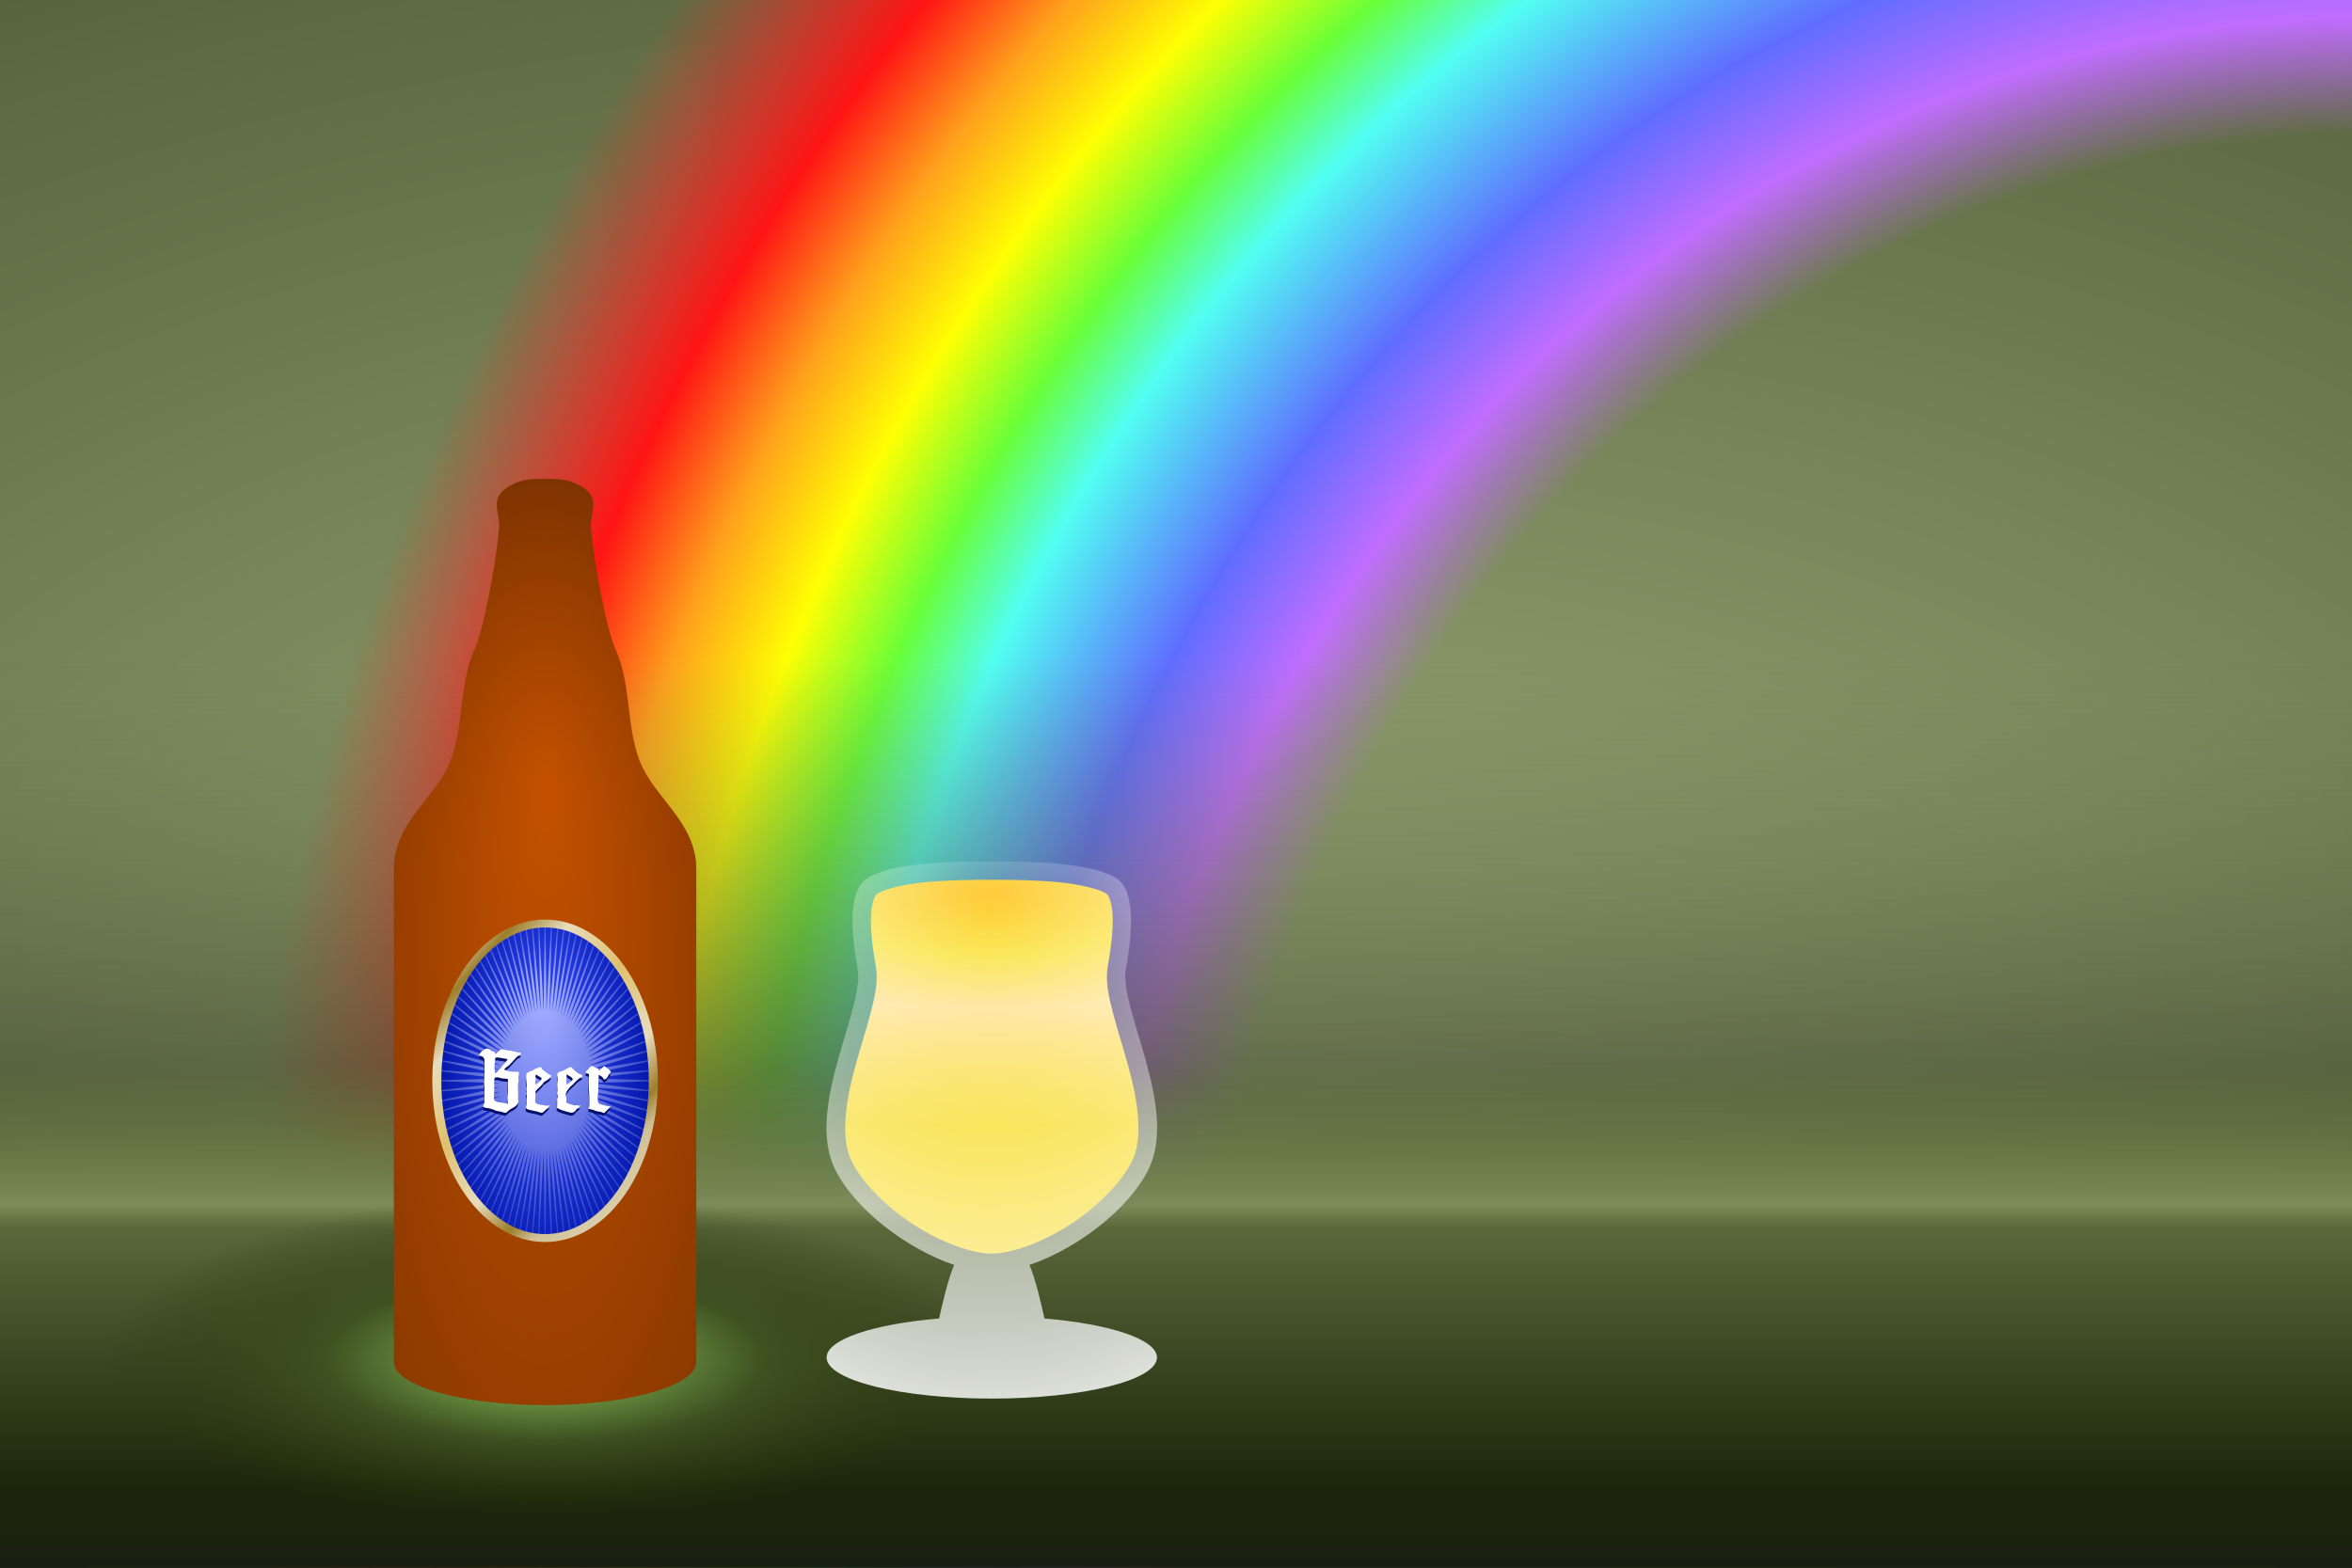 <?xml version="1.0" encoding="UTF-8"?>
<svg version="1.1" viewBox="0 0 600 400" xmlns="http://www.w3.org/2000/svg" xmlns:xlink="http://www.w3.org/1999/xlink">
<rect x="0" y="0" width="600" height="400" fill="#333333" stroke="none"/>
<defs>
<linearGradient id="l">
<stop stop-color="#97d061" offset="0"/>
<stop stop-color="#3e5221" stop-opacity=".934" offset=".5"/>
<stop stop-color="#29350c" stop-opacity="0" offset="1"/>
</linearGradient>
<radialGradient id="i" cx="-123.17" cy="-643.9" r="1053.4" fy="-68.488" gradientTransform="matrix(2.124 -7.7046e-9 2.8706e-9 .913 141.01 -91.108)" gradientUnits="userSpaceOnUse" spreadMethod="reflect">
<stop stop-color="#a5b580" offset="0"/>
<stop stop-color="#47532f" offset="1"/>
</radialGradient>
<radialGradient id="h" cx="-95.257" cy="-110.26" r="1053.4" gradientTransform="matrix(1.655 .662 -.682 1.703 1000.7 255.39)" gradientUnits="userSpaceOnUse">
<stop stop-color="#c16dff" stop-opacity="0" offset="0"/>
<stop stop-color="#c16dff" stop-opacity="0" offset=".537"/>
<stop stop-color="#c16dff" offset=".588"/>
<stop stop-color="#5f6dff" offset=".642"/>
<stop stop-color="#52fff2" offset=".717"/>
<stop stop-color="#69ff38" offset=".759"/>
<stop stop-color="#ffff03" offset=".807"/>
<stop stop-color="#ffa11c" offset=".857"/>
<stop stop-color="#ff1414" offset=".907"/>
<stop stop-color="#ff2525" stop-opacity="0" offset="1"/>
</radialGradient>
<linearGradient id="k" x1="-605.92" x2="-605.92" y1="-594.03" y2="178.66" gradientTransform="matrix(1,0,0,1.074,0,-12.209)" gradientUnits="userSpaceOnUse">
<stop stop-color="#69764c" stop-opacity="0" offset="0"/>
<stop stop-color="#41492f" offset=".617"/>
<stop stop-color="#1b1f14" offset=".813"/>
<stop stop-color="#1a1d13" offset="1"/>
</linearGradient>
<linearGradient id="j" x1="-605.92" x2="-605.92" y1="-254.26" y2="178.66" gradientTransform="matrix(1,0,0,1.074,0,-12.209)" gradientUnits="userSpaceOnUse">
<stop stop-color="#6f863c" stop-opacity="0" offset="0"/>
<stop stop-color="#7c8b59" offset=".27"/>
<stop stop-color="#5a683a" offset=".315"/>
<stop stop-color="#1c260a" offset=".813"/>
<stop stop-color="#1a1d13" offset="1"/>
</linearGradient>
<radialGradient id="a" cx="140.39" cy="354.12" r="66.667" gradientTransform="matrix(1 0 0 .5 0 177.06)" gradientUnits="userSpaceOnUse" xlink:href="#l"/>
<radialGradient id="g" cx="-690.95" cy="-343.86" r="135.36" fy="-415.31" gradientTransform="matrix(1.783 -3.1745e-15 8.2207e-15 4.755 540.81 1436.6)" gradientUnits="userSpaceOnUse" spreadMethod="reflect">
<stop stop-color="#c45100" offset="0"/>
<stop stop-color="#763000" offset="1"/>
</radialGradient>
<radialGradient id="f" cx="-694.9" cy="-326.56" r="92.857" fx="-695.53" fy="-347.46" gradientTransform="matrix(3.794,-3.794,1.182,1.182,2207.2,-2644.6)" gradientUnits="userSpaceOnUse" spreadMethod="reflect">
<stop stop-color="#e9e3cb" offset="0"/>
<stop stop-color="#cebf95" offset=".401"/>
<stop stop-color="#9c7e2b" offset=".5"/>
<stop stop-color="#e7dcbd" offset=".693"/>
<stop stop-color="#dfc06e" offset="1"/>
</radialGradient>
<radialGradient id="e" cx="-690.95" cy="-269.75" r="92.857" fy="-296.9" gradientTransform="matrix(1.097 -3.1076e-15 5.0594e-15 2.224 67.228 330.51)" gradientUnits="userSpaceOnUse">
<stop stop-color="#354dff" offset="0"/>
<stop stop-color="#0014a5" offset="1"/>
</radialGradient>
<radialGradient id="d" cx="-703.07" cy="-312.2" r="114.59" fx="-707.73" fy="-383.15" gradientTransform="matrix(1.3,-1.2577e-14,1.6542e-14,1.723,222.83,296.46)" gradientUnits="userSpaceOnUse">
<stop stop-color="#fff" offset="0"/>
<stop stop-color="#fff" stop-opacity="0" offset="1"/>
</radialGradient>
<radialGradient id="c" cx="203.19" cy="-390.78" r="131.27" gradientTransform="matrix(5.014 1.0729e-15 -4.8069e-16 1.614 -815.55 190.07)" gradientUnits="userSpaceOnUse">
<stop stop-color="#ffc832" offset="0"/>
<stop stop-color="#fae54c" offset=".265"/>
<stop stop-color="#ffe397" offset=".5"/>
<stop stop-color="#f7d600" offset="1"/>
</radialGradient>
<radialGradient id="b" cx="203.19" cy="-252.15" r="147.97" fx="202.87" fy="-274.94" gradientTransform="matrix(4.524 2.7676e-15 -3.4811e-15 4.639 -1210.4 854.67)" gradientUnits="userSpaceOnUse">
<stop stop-color="#fff" stop-opacity="0" offset="0"/>
<stop stop-color="#fff" offset=".6"/>
<stop stop-color="#fff" stop-opacity="0" offset="1"/>
</radialGradient>
</defs>
<g transform="translate(1179.7 234.72)">
<g transform="matrix(.285 0 0 .285 -843.72 118.2)">
<g transform="matrix(1 0 0 1 -.033 .007)">
<path d="m-1179.7-1239.2h2106.8v1404.5h-2106.8z" color="#000000" fill="url(#i)"/>
<path transform="matrix(1,0,0,1.074,0,-12.209)" d="m-1179.7-1142.6h2106.8v1307.9h-2106.8z" color="#000000" fill="url(#h)"/>
<path d="m-1179.7-1239.2h2106.8v1404.6h-2106.8z" color="#000000" fill="url(#k)"/>
<path d="m-1179.7-1239.2h2106.8v1404.6h-2106.8z" color="#000000" fill="url(#j)"/>
<path transform="matrix(5.914 0 0 4.395 -1521.3 -1577.7)" d="m207.06 354.12c0 18.409-29.848 33.333-66.667 33.333-36.819 0-66.667-14.924-66.667-33.333s29.848-33.333 66.667-33.333c36.819 0 66.667 14.924 66.667 33.333z" color="#000000" fill="url(#a)"/>
<path transform="matrix(5.914 0 0 3.607 -1121.4 -1292.6)" d="m207.06 354.12c0 18.409-29.848 33.333-66.667 33.333-36.819 0-66.667-14.924-66.667-33.333s29.848-33.333 66.667-33.333c36.819 0 66.667 14.924 66.667 33.333z" color="#000000" fill="url(#a)"/>
<path d="m-690.94-809.67c-8.72-7.4459e-4 -17.899 0.108-25.921 3.526-6.192 2.638-12.962 6.452-15.824 12.544-3.925 8.356 1.418 18.492 0.613 27.689-3.193 36.495-14.896 93.546-21.478 107.78-14.653 31.694-9.728 67.449-21.63 99.854-12.501 34.037-51.139 55.363-51.139 98.087l-1.6e-12 441.03c0 21.434 60.619 38.812 135.38 38.812 74.758 0 135.35-17.378 135.35-38.812l1.5e-12 -441.03c0-42.725-38.638-64.05-51.139-98.087-11.902-32.404-6.981-68.159-21.63-99.854-6.588-14.254-18.286-71.307-21.478-107.81-0.804-9.188 4.535-19.314 0.613-27.662-2.862-6.092-9.632-9.905-15.824-12.544-8.012-3.414-17.179-3.525-25.888-3.526z" color="#000000" fill="url(#g)"/>
<path d="m-590.01-270.72c0 79.712-45.192 144.33-100.94 144.33-55.747 0-100.94-64.619-100.94-144.33-5e-13 -79.712 45.192-144.33 100.94-144.33 55.747 0 100.94 64.619 100.94 144.33z" color="#000000" fill="url(#f)"/>
<path d="m-598.1-270.72c0 75.807-41.574 137.26-92.857 137.26-51.284 0-92.857-61.453-92.857-137.26 0-75.807 41.574-137.26 92.857-137.26 51.284 0 92.857 61.453 92.857 137.26z" color="#000000" fill="url(#e)"/>
<path d="m-691.38-407.97-0.844 75.156-3.938-74.969c-0.292 0.024-0.584 0.066-0.875 0.094l2.25 75.125-7-74.5c-0.28 0.048-0.564 0.104-0.844 0.156l5.312 74.812-10.062-73.75c-0.283 0.075-0.562 0.172-0.844 0.25l8.406 74.25-13.094-72.781c-0.275 0.098-0.539 0.21-0.812 0.312l11.438 73.438-16.094-71.5c-0.27 0.123-0.544 0.248-0.812 0.375l14.469 72.312-19.031-69.969c-0.26 0.145-0.522 0.289-0.781 0.438l17.438 70.969-21.938-68.188c-0.253 0.168-0.498 0.36-0.75 0.531l20.375 69.312-24.75-66.125c-0.245 0.191-0.506 0.369-0.75 0.562l23.281 67.469-27.531-63.875c-0.238 0.214-0.482 0.439-0.719 0.656l26.094 65.312-30.21-61.31c-0.231 0.238-0.458 0.478-0.688 0.719l28.812 62.875-32.75-58.469c-0.213 0.249-0.445 0.498-0.656 0.75l31.469 60.219-35.25-55.406c-0.202 0.268-0.394 0.542-0.594 0.812l33.969 57.25-37.594-52.125c-0.193 0.291-0.371 0.581-0.562 0.875l36.406 54.094-39.812-48.594c-0.173 0.296-0.329 0.609-0.5 0.906l38.688 50.688-41.875-44.844c-0.161 0.314-0.34 0.621-0.5 0.938l40.875 47.062-43.812-40.875c-0.148 0.329-0.292 0.669-0.438 1l42.875 43.188-45.531-36.75c-0.134 0.345-0.274 0.684-0.406 1.031l44.719 39.125-47.125-32.406c-0.117 0.351-0.229 0.709-0.344 1.062l46.375 34.875-48.5-27.875c-0.1 0.355-0.215 0.706-0.312 1.062l47.875 30.438-49.688-23.25c-0.086 0.373-0.166 0.75-0.25 1.125l49.156 25.844-50.625-18.438c-0.066 0.365-0.154 0.727-0.219 1.094l50.188 21.125-51.37-13.6c-0.051 0.377-0.107 0.747-0.156 1.125l51.062 16.312-51.875-8.656c-0.035 0.387-0.092 0.768-0.125 1.156l51.688 11.375-52.188-3.625c-0.017 0.374-0.016 0.75-0.031 1.125l52.062 6.375-52.25 1.375c-5.7323e-4 0.199 0 0.395 0 0.594 0 0.189-5.1451e-4 0.374 0 0.562l52.25 1.375-52.062 6.406c0.015 0.375 0.014 0.751 0.031 1.125l52.188-3.625-51.688 11.375c0.032 0.376 0.091 0.75 0.125 1.125l51.875-8.625-51.062 16.281c0.049 0.374 0.106 0.752 0.156 1.125l51.375-13.562-50.188 21.125c0.065 0.37 0.152 0.725 0.219 1.094l50.625-18.438-49.156 25.844c0.082 0.365 0.166 0.73 0.25 1.094l49.688-23.25-47.844 30.469c0.096 0.35 0.183 0.714 0.281 1.062l48.5-27.875-46.375 34.875c0.115 0.353 0.227 0.711 0.344 1.062l47.125-32.406-44.719 39.125c0.132 0.347 0.272 0.686 0.406 1.031l45.531-36.75-42.875 43.188c0.146 0.331 0.29 0.671 0.438 1l43.812-40.906-40.875 47.094c0.16 0.316 0.339 0.624 0.5 0.938l41.875-44.875-38.688 50.719c0.175 0.305 0.354 0.604 0.531 0.906l39.781-48.594-36.406 54.094c0.19 0.291 0.371 0.586 0.562 0.875l37.594-52.125-33.969 57.25c0.199 0.27 0.393 0.545 0.594 0.812l35.25-55.406-31.469 60.219c0.213 0.254 0.442 0.498 0.656 0.75l32.75-58.469-28.812 62.875c0.23 0.241 0.456 0.481 0.688 0.719l30.219-61.312-26.062 65.312c0.228 0.209 0.458 0.419 0.688 0.625l27.531-63.844-23.281 67.469c0.244 0.194 0.505 0.372 0.75 0.562l24.75-66.156-20.406 69.344c0.259 0.177 0.521 0.358 0.781 0.531l21.938-68.188-17.438 70.969c0.259 0.149 0.521 0.292 0.781 0.438l19.031-69.969-14.469 72.312c0.268 0.126 0.544 0.252 0.812 0.375l16.094-71.5-11.438 73.438c0.274 0.102 0.538 0.214 0.812 0.312l13.094-72.781-8.406 74.25c0.282 0.078 0.561 0.175 0.844 0.25l10.062-73.75-5.312 74.812c0.28 0.052 0.563 0.108 0.844 0.156l7-74.5-2.25 75.125c0.289 0.028 0.585 0.039 0.875 0.062l3.938-74.938 0.844 75.156c0.146 9.9054e-4 0.292 0 0.438 0 0.137 0 0.269 8.7676e-4 0.406 0l0.844-75.156 3.938 74.938c0.29-0.024 0.586-0.035 0.875-0.062l-2.25-75.125 7 74.5c0.28-0.048 0.564-0.104 0.844-0.156l-5.312-74.812 10.062 73.75c0.283-0.075 0.562-0.172 0.844-0.25l-8.406-74.25 13.11 72.77c0.275-0.098 0.539-0.21 0.812-0.312l-11.438-73.438 16.094 71.5c0.269-0.123 0.545-0.249 0.812-0.375l-14.469-72.312 19.031 69.969c0.26-0.145 0.522-0.289 0.781-0.438l-17.438-70.969 21.938 68.188c0.26-0.173 0.522-0.355 0.781-0.531l-20.4-69.35 24.75 66.156c0.245-0.191 0.506-0.369 0.75-0.562l-23.281-67.469 27.531 63.844c0.229-0.206 0.46-0.416 0.688-0.625l-26.062-65.312 30.219 61.312c0.231-0.238 0.458-0.478 0.688-0.719l-28.812-62.875 32.75 58.469c0.215-0.252 0.443-0.496 0.656-0.75l-31.469-60.219 35.25 55.406c0.201-0.267 0.395-0.543 0.594-0.812l-33.969-57.25 37.594 52.125c0.191-0.289 0.373-0.584 0.562-0.875l-36.406-54.094 39.781 48.594c0.177-0.303 0.356-0.601 0.531-0.906l-38.688-50.719 41.875 44.875c0.161-0.314 0.34-0.621 0.5-0.938l-40.875-47.094 43.812 40.906c0.148-0.329 0.292-0.669 0.438-1l-42.875-43.188 45.531 36.75c0.134-0.345 0.274-0.684 0.406-1.031l-44.74-39.13 47.125 32.406c0.117-0.351 0.229-0.709 0.344-1.062l-46.375-34.875 48.5 27.875c0.098-0.349 0.185-0.712 0.281-1.062l-47.844-30.469 49.688 23.25c0.084-0.363 0.168-0.729 0.25-1.094l-49.156-25.844 50.625 18.438c0.067-0.368 0.154-0.724 0.219-1.094l-50.188-21.125 51.375 13.562c0.051-0.373 0.108-0.751 0.156-1.125l-51.06-16.3 51.875 8.625c0.034-0.375 0.093-0.749 0.125-1.125l-51.688-11.375 52.188 3.625c0.017-0.374 0.016-0.75 0.031-1.125l-52.062-6.406 52.25-1.375c5.1451e-4 -0.188 0-0.374 0-0.562 0-0.199 5.7323e-4 -0.395 0-0.594l-52.25-1.375 52.062-6.375c-0.015-0.375-0.014-0.751-0.031-1.125l-52.188 3.625 51.688-11.375c-0.033-0.388-0.09-0.769-0.125-1.156l-51.875 8.656 51.062-16.312c-0.049-0.378-0.105-0.748-0.156-1.125l-51.375 13.594 50.188-21.125c-0.065-0.366-0.152-0.729-0.219-1.094l-50.625 18.438 49.156-25.844c-0.084-0.375-0.164-0.752-0.25-1.125l-49.688 23.25 47.875-30.438c-0.098-0.356-0.213-0.708-0.312-1.062l-48.5 27.875 46.375-34.875c-0.115-0.353-0.227-0.711-0.344-1.062l-47.125 32.406 44.719-39.125c-0.132-0.347-0.272-0.686-0.406-1.031l-45.531 36.75 42.875-43.188c-0.146-0.331-0.29-0.671-0.438-1l-43.812 40.875 40.875-47.062c-0.16-0.316-0.339-0.624-0.5-0.938l-41.875 44.844 38.688-50.688c-0.171-0.298-0.327-0.611-0.5-0.906l-39.812 48.594 36.406-54.094c-0.191-0.294-0.369-0.584-0.562-0.875l-37.594 52.125 33.969-57.25c-0.2-0.271-0.392-0.544-0.594-0.812l-35.25 55.406 31.469-60.219c-0.211-0.252-0.444-0.501-0.656-0.75l-32.75 58.469 28.812-62.875c-0.23-0.241-0.456-0.481-0.688-0.719l-30.219 61.312 26.094-65.312c-0.237-0.217-0.481-0.442-0.719-0.656l-27.531 63.875 23.29-67.44c-0.244-0.194-0.505-0.372-0.75-0.562l-24.75 66.125 20.375-69.312c-0.252-0.172-0.497-0.363-0.75-0.531l-21.938 68.188 17.438-70.969c-0.259-0.149-0.521-0.292-0.781-0.438l-19.031 69.969 14.469-72.312c-0.269-0.127-0.543-0.252-0.812-0.375l-16.094 71.5 11.438-73.438c-0.274-0.102-0.538-0.214-0.812-0.312l-13.094 72.781 8.406-74.25c-0.282-0.078-0.561-0.175-0.844-0.25l-10.062 73.75 5.312-74.812c-0.28-0.052-0.563-0.108-0.844-0.156l-7 74.5 2.25-75.125c-0.291-0.028-0.583-0.07-0.875-0.094l-3.938 74.969-0.844-75.156c-0.137-8.7676e-4 -0.269 0-0.406 0-0.146 0-0.292-9.9054e-4 -0.438 0z" color="#000000" fill="url(#d)" opacity=".577"/>
<path d="m-743.53-297.16c-2.637 1.084-6.189 3.558-6.708 6.055-1.305-0.297 1.476 0.962 2.567 1.315 2.272 0.819 2.37 3.67 2.08 6.287 0.273 6.019-0.103 12.024-0.324 18.033 0.817 5.561-0.046 11.619 0.299 16.89-1.242 3.283-1.878 4.022 1.077 4.655 3.37 0.308 6.606 1.338 9.674 2.701 2.317 0.412 4.835 0.809 6.854 1.605 2.025 0.987 2.843-1.01 5.178-2.718 3.545-1.984 8.723-4.141 7.468-9.046 0.344-5.706-0.715-11.457 0.414-17.099-0.872-3.015 1.588-7.566-0.791-7.666-3.186-0.169-7.375 0.304-10.549-1.414-4.563-0.378 3.416-4.064 4.372-6.143 2.467-2.141 5.153-6.39 7.35-7.166 1.265 0.187 3.038-3.139-0.214-2.325-2.599-1.25-4.893-0.716-7.259-1.929-1.534-0.232-3.207 0.085-4.738-0.6-2.078-0.287-2.839-0.936-3.938-0.382-2.148 0.792-2.936 3.31-5.166 4.037 0.526-1.85-1.711-2.207-3.336-2.941-1.029-1.185-3.299-1.966-4.149-1.9-0.112-0.466-0.516 0.098-0.754 0.112m9.54 8.015c-0.034-0.799 5.257 0.694 7.168 0.776 3.343 0.59 2.892 0.559 1.048 2.814-0.795 2.017-3.109 2.681-3.872 4.682-0.53 1.712-2.954 2.288-3.184 3.99-2.28 1.893-3.166 2.55-2.732 0.176-0.495-2.112-0.168-4.21-0.288-6.336 0.601-2.172 0.246-7.779 1.359-6.122l-0.008 0.051m85.228 7.758c0.221-0.655-2.145 1.125-2.642 2.829-1.952 0.304-2.659 3.369-2.451 2.305-0.512 0.867 2.28 0.688 3.112 2.323-0.537 1.425-0.04 3.775-0.371 5.574-0.278 4.951 0.565 9.893 0.524 14.854-0.021 2.792 0.159 5.616-0.128 8.389-2.072 1.771 1.548 2.388 3.313 2.507 1.924 0.955 3.909 1.635 6.066 1.767 2.76 0.164 3.187 2.246 4.972 0.346 1.251-1.349 5.673-5.533 4.608-5.285-2.127 0.498-6.813-1.264-9.835-2.092-2.218-1.575-1.136-5.06-1.285-7.782 0.802-4.595-0.154-9.186 0.687-13.656-0.597-1.187 0.114-1.19 0.031-3.016 0.056-2.062-0.251-2.041 1.402-0.649 1.347 0.56 2.556 1.49 3.006 3.001 0.395 0.715 2.526-0.009 3.487-1.912 0.685-1.639 1.736-3.099 3.006-4.334-0.748-2.306-4.784-4.553-6.111-5.589-1.144 1.631-3.515 2.991-4.129 4.019-0.594 0.071-0.599 0.167-0.856-0.238 0.359-0.894 0.101-1.824-2.281-1.927-0.659-1.052-3.857-1.946-4.083-1.396m-45.949 0.681c-2.413 0.958-4.888 1.19-6.211 2.874-2.537 0.736-6.745 2.027-5.984 4.087-0.901 3.148 0.447 7.326 0.244 10.8-0.753 1.925 0.438 3.819-0.388 5.704 1.027 2.493 0.116 5.402 0.261 7.938 0.517 3.126-2.388 5.527 1.734 6.558 3.391 0.975 7.808 1.454 10.102 2.499 1.95 0.193 0.71 0.682 2.45 0.215 2.386-1.621 4.983-4.78 6.659-6.49 0.72 0.511-1.019-0.393-2.397 0.426-2.829-0.591-4.263-0.604-7.191-1.212-2.829-0.473-4.035-1.833-3.549-4.332 0.073-2.272 0.414-4.775 0.192-7.302 2.062-3.077 5.843-5.162 7.356-8.299 2.36-1.422 6.978-3.883 6.532-6.283-3.047-0.842-5.15-3.558-7.813-5.194-1.331-2.335-0.098-1.485-2.647-2.229m28.198 0.192c-3.93 0.925-5.549 3.199-9.573 4.035-4.378 1.197-1.806 4.491-2.351 8.589-0.626 3.292 0.021 5.86-0.086 8.892-1.04 2.154 1.113 4.519-0.271 6.58 0.21 2.612 0.059 7.588-0.17 8.249 2.637 1.885 5.734 2.628 8.748 3.514 1.89 0.336 4.841 1.561 4.863 0.705-0.425 0.928 3.377-0.945 3.624-2.652 1.173-1.063 5.403-4.046 3.6-3.393-1.407 0.298-2.983-1.042-4.573-0.072-1.119-0.553-5.167-1.244-7.933-2.602 0.337-1.324-0.006-2.984 0.126-4.46-1.829-4.212 1.155-6.768 3.475-9.839 3.545-2.538 5.387-6.023 9.411-8.222 3.499-1.291 0.089-3.203-1.783-3.434-2.326-1.523-6.205-4.993-7.014-6.202-1.147-0.169-0.156 1.386-0.122 0.148m-31.329 6.411c-0.15 0.295 3.479 2.369 5.133 3.438 0.583 2.743-6.335 6.561-5.575 5.857-0.394-2.188 0.841-4.215 0.217-6.38-0.231-0.916 0.257-1.777 0.415-2.666m27.468-0.157c-0.115 0.648 6.621 2.933 5.185 5.215-1.421 1.344-5.91 5.684-5.279 3.076-0.806-2.184 0.383-4.397 0.037-6.656-0.004-0.567-0.008-1.133-0.011-1.7m-63.091 2.874c2.298-0.314 3.493 0.741 5.819 0.985 1.61-0.053 3.137 0.362 4.697 0.451 0.133-0.639 0.044 3-0.012 4.223 0.028 3.824 0.459 7.651-0.317 11.437-0.224 2.201 0.321 4.574 0.204 6.687-2.292-1.009-8.516-0.953-11.684-2.814-0.144 0.774-1.193-4.13-0.463-6.755 0.174-4.565-0.147-9.697 0.378-13.907 0.835-0.259 1.588-0.078 0.883-4.6644e-4l-0.126 0.017" color="#000000" fill="#051168" style="block-progression:tb;text-indent:0;text-transform:none"/>
<path d="m-743.2-299.79c-2.637 1.084-6.189 3.558-6.708 6.055-1.305-0.297 1.476 0.962 2.567 1.315 2.272 0.819 2.37 3.67 2.08 6.287 0.273 6.019-0.103 12.024-0.324 18.033 0.817 5.561-0.046 11.619 0.299 16.89-1.242 3.283-1.878 4.022 1.077 4.655 3.37 0.308 6.606 1.338 9.674 2.701 2.317 0.412 4.835 0.809 6.854 1.605 2.025 0.987 2.843-1.01 5.178-2.718 3.545-1.984 8.723-4.141 7.468-9.046 0.344-5.706-0.715-11.457 0.414-17.099-0.872-3.015 1.588-7.566-0.791-7.666-3.186-0.169-7.375 0.304-10.549-1.414-4.563-0.378 3.416-4.064 4.372-6.143 2.467-2.141 5.153-6.39 7.35-7.166 1.265 0.187 3.038-3.139-0.214-2.325-2.599-1.25-4.893-0.716-7.259-1.929-1.534-0.232-3.207 0.085-4.738-0.6-2.078-0.287-2.839-0.936-3.938-0.382-2.148 0.792-2.936 3.31-5.166 4.037 0.526-1.85-1.711-2.207-3.336-2.941-1.029-1.185-3.299-1.966-4.149-1.9-0.112-0.466-0.516 0.098-0.754 0.112m9.54 8.015c-0.034-0.799 5.257 0.694 7.168 0.776 3.343 0.59 2.892 0.559 1.048 2.814-0.795 2.017-3.109 2.681-3.872 4.682-0.53 1.712-2.954 2.288-3.184 3.99-2.28 1.893-3.166 2.55-2.732 0.176-0.495-2.112-0.168-4.21-0.288-6.336 0.601-2.172 0.246-7.779 1.359-6.122l-0.008 0.051m85.228 7.758c0.221-0.655-2.145 1.125-2.642 2.829-1.952 0.304-2.659 3.369-2.451 2.305-0.512 0.867 2.28 0.688 3.112 2.323-0.537 1.425-0.04 3.775-0.371 5.574-0.278 4.951 0.565 9.893 0.524 14.854-0.021 2.792 0.159 5.616-0.128 8.389-2.072 1.771 1.548 2.388 3.313 2.507 1.924 0.955 3.909 1.635 6.066 1.767 2.76 0.164 3.187 2.246 4.972 0.346 1.251-1.349 5.673-5.533 4.608-5.285-2.127 0.498-6.813-1.264-9.835-2.092-2.218-1.575-1.136-5.06-1.285-7.782 0.802-4.595-0.154-9.186 0.687-13.656-0.597-1.187 0.114-1.19 0.031-3.016 0.056-2.062-0.251-2.041 1.402-0.649 1.347 0.56 2.556 1.49 3.006 3.001 0.395 0.715 2.526-0.009 3.487-1.912 0.685-1.639 1.736-3.099 3.006-4.334-0.748-2.306-4.784-4.553-6.111-5.589-1.144 1.631-3.515 2.991-4.129 4.019-0.594 0.071-0.599 0.167-0.856-0.238 0.359-0.894 0.101-1.824-2.281-1.927-0.659-1.052-3.857-1.946-4.083-1.396m-45.949 0.681c-2.413 0.958-4.888 1.19-6.211 2.874-2.537 0.736-6.745 2.027-5.984 4.087-0.901 3.148 0.447 7.326 0.244 10.8-0.753 1.925 0.438 3.819-0.388 5.704 1.027 2.493 0.116 5.402 0.261 7.938 0.517 3.126-2.388 5.527 1.734 6.558 3.391 0.975 7.808 1.454 10.102 2.499 1.95 0.193 0.71 0.682 2.45 0.215 2.386-1.621 4.983-4.78 6.659-6.49 0.72 0.511-1.019-0.393-2.397 0.426-2.829-0.591-4.263-0.604-7.191-1.212-2.829-0.473-4.035-1.833-3.549-4.332 0.073-2.272 0.414-4.775 0.192-7.302 2.062-3.077 5.843-5.162 7.356-8.299 2.36-1.422 6.978-3.883 6.532-6.283-3.047-0.842-5.15-3.558-7.813-5.194-1.331-2.335-0.098-1.485-2.647-2.229m28.198 0.192c-3.93 0.925-5.549 3.199-9.573 4.035-4.378 1.197-1.806 4.491-2.351 8.589-0.626 3.292 0.021 5.86-0.086 8.892-1.04 2.154 1.113 4.519-0.271 6.58 0.21 2.612 0.059 7.588-0.17 8.249 2.637 1.885 5.734 2.628 8.748 3.514 1.89 0.336 4.841 1.561 4.863 0.705-0.425 0.928 3.377-0.945 3.624-2.652 1.173-1.063 5.403-4.046 3.6-3.393-1.407 0.298-2.983-1.042-4.573-0.072-1.119-0.553-5.167-1.244-7.933-2.602 0.337-1.324-0.006-2.984 0.126-4.46-1.829-4.212 1.155-6.768 3.475-9.839 3.545-2.538 5.387-6.023 9.411-8.222 3.499-1.291 0.089-3.203-1.783-3.434-2.326-1.523-6.205-4.993-7.014-6.202-1.147-0.169-0.156 1.386-0.122 0.148m-31.329 6.411c-0.15 0.295 3.479 2.369 5.133 3.438 0.583 2.743-6.335 6.561-5.575 5.857-0.394-2.188 0.841-4.215 0.217-6.38-0.231-0.916 0.257-1.777 0.415-2.666m27.468-0.157c-0.115 0.648 6.621 2.933 5.185 5.215-1.421 1.344-5.91 5.684-5.279 3.076-0.806-2.184 0.383-4.397 0.037-6.656-0.004-0.567-0.008-1.133-0.011-1.7m-63.091 2.874c2.298-0.314 3.493 0.741 5.819 0.985 1.61-0.053 3.137 0.362 4.697 0.451 0.133-0.639 0.044 3-0.012 4.223 0.028 3.824 0.459 7.651-0.317 11.437-0.224 2.201 0.321 4.574 0.204 6.687-2.292-1.009-8.516-0.953-11.684-2.814-0.144 0.774-1.193-4.13-0.463-6.755 0.174-4.565-0.147-9.697 0.378-13.907 0.835-0.259 1.588-0.078 0.883-4.6644e-4l-0.126 0.017" color="#000000" fill="#fff" style="block-progression:tb;text-indent:0;text-transform:none"/>
<path transform="translate(-494.28)" d="m203.19-450.69c-19.269 2.9333e-4 -41.189 0.338-60.375 2.25-19.192 1.913-35.888 6.223-42.188 10.156-1.357 0.847-4.694 5.965-5.469 18.062-0.774 12.097 0.963 28.785 4.094 46.094 2.548 14.087-0.615 27.682-4.531 42.688-3.916 15.006-9.192 31.185-13.688 47.531-8.992 32.693-13.505 64.974-3.188 85.531 9.754 19.434 31.563 41.13 56.094 56.906 24.531 15.776 52.027 25.5 69.25 25.5 17.224 0 44.72-9.724 69.25-25.5s46.337-37.468 56.094-56.906c10.318-20.557 5.805-52.838-3.188-85.531-4.496-16.347-9.771-32.525-13.688-47.531-3.916-15.006-7.079-28.601-4.531-42.688 3.131-17.309 4.868-33.997 4.094-46.094-0.774-12.097-4.112-17.215-5.469-18.062-6.306-3.937-22.991-8.244-42.188-10.156-19.192-1.912-41.102-2.25-60.375-2.25z" color="#000000" fill="url(#c)"/>
<path d="m-291.11-467.09c-19.437 2.9588e-4 -41.785 0.298-62 2.312-20.215 2.015-38.287 5.737-49.219 12.562-16.801 10.49-15.356 45.023-8.844 81.031 6.513 36.009-47.633 125.07-19.969 180.19 18.277 36.417 65.164 71.259 106.38 85.125-4.945 10.77-11.231 37.228-13.469 47.955-58.528 4.903-100.72 18.674-100.72 34.9 0 20.334 66.216 36.814 147.87 36.814 81.659 0 147.84-16.48 147.84-36.814 0-16.226-42.191-29.997-100.72-34.9-2.238-10.728-8.524-37.185-13.469-47.955 41.21-13.871 88.098-48.712 106.38-85.125 27.667-55.121-26.481-144.18-19.969-180.19 6.513-36.009 7.958-70.541-8.844-81.031-10.935-6.827-29.03-10.548-49.25-12.562-20.22-2.014-42.559-2.313-62-2.312z" color="#000000" fill="url(#b)" opacity=".907"/>
</g>
</g>
</g>
</svg>

